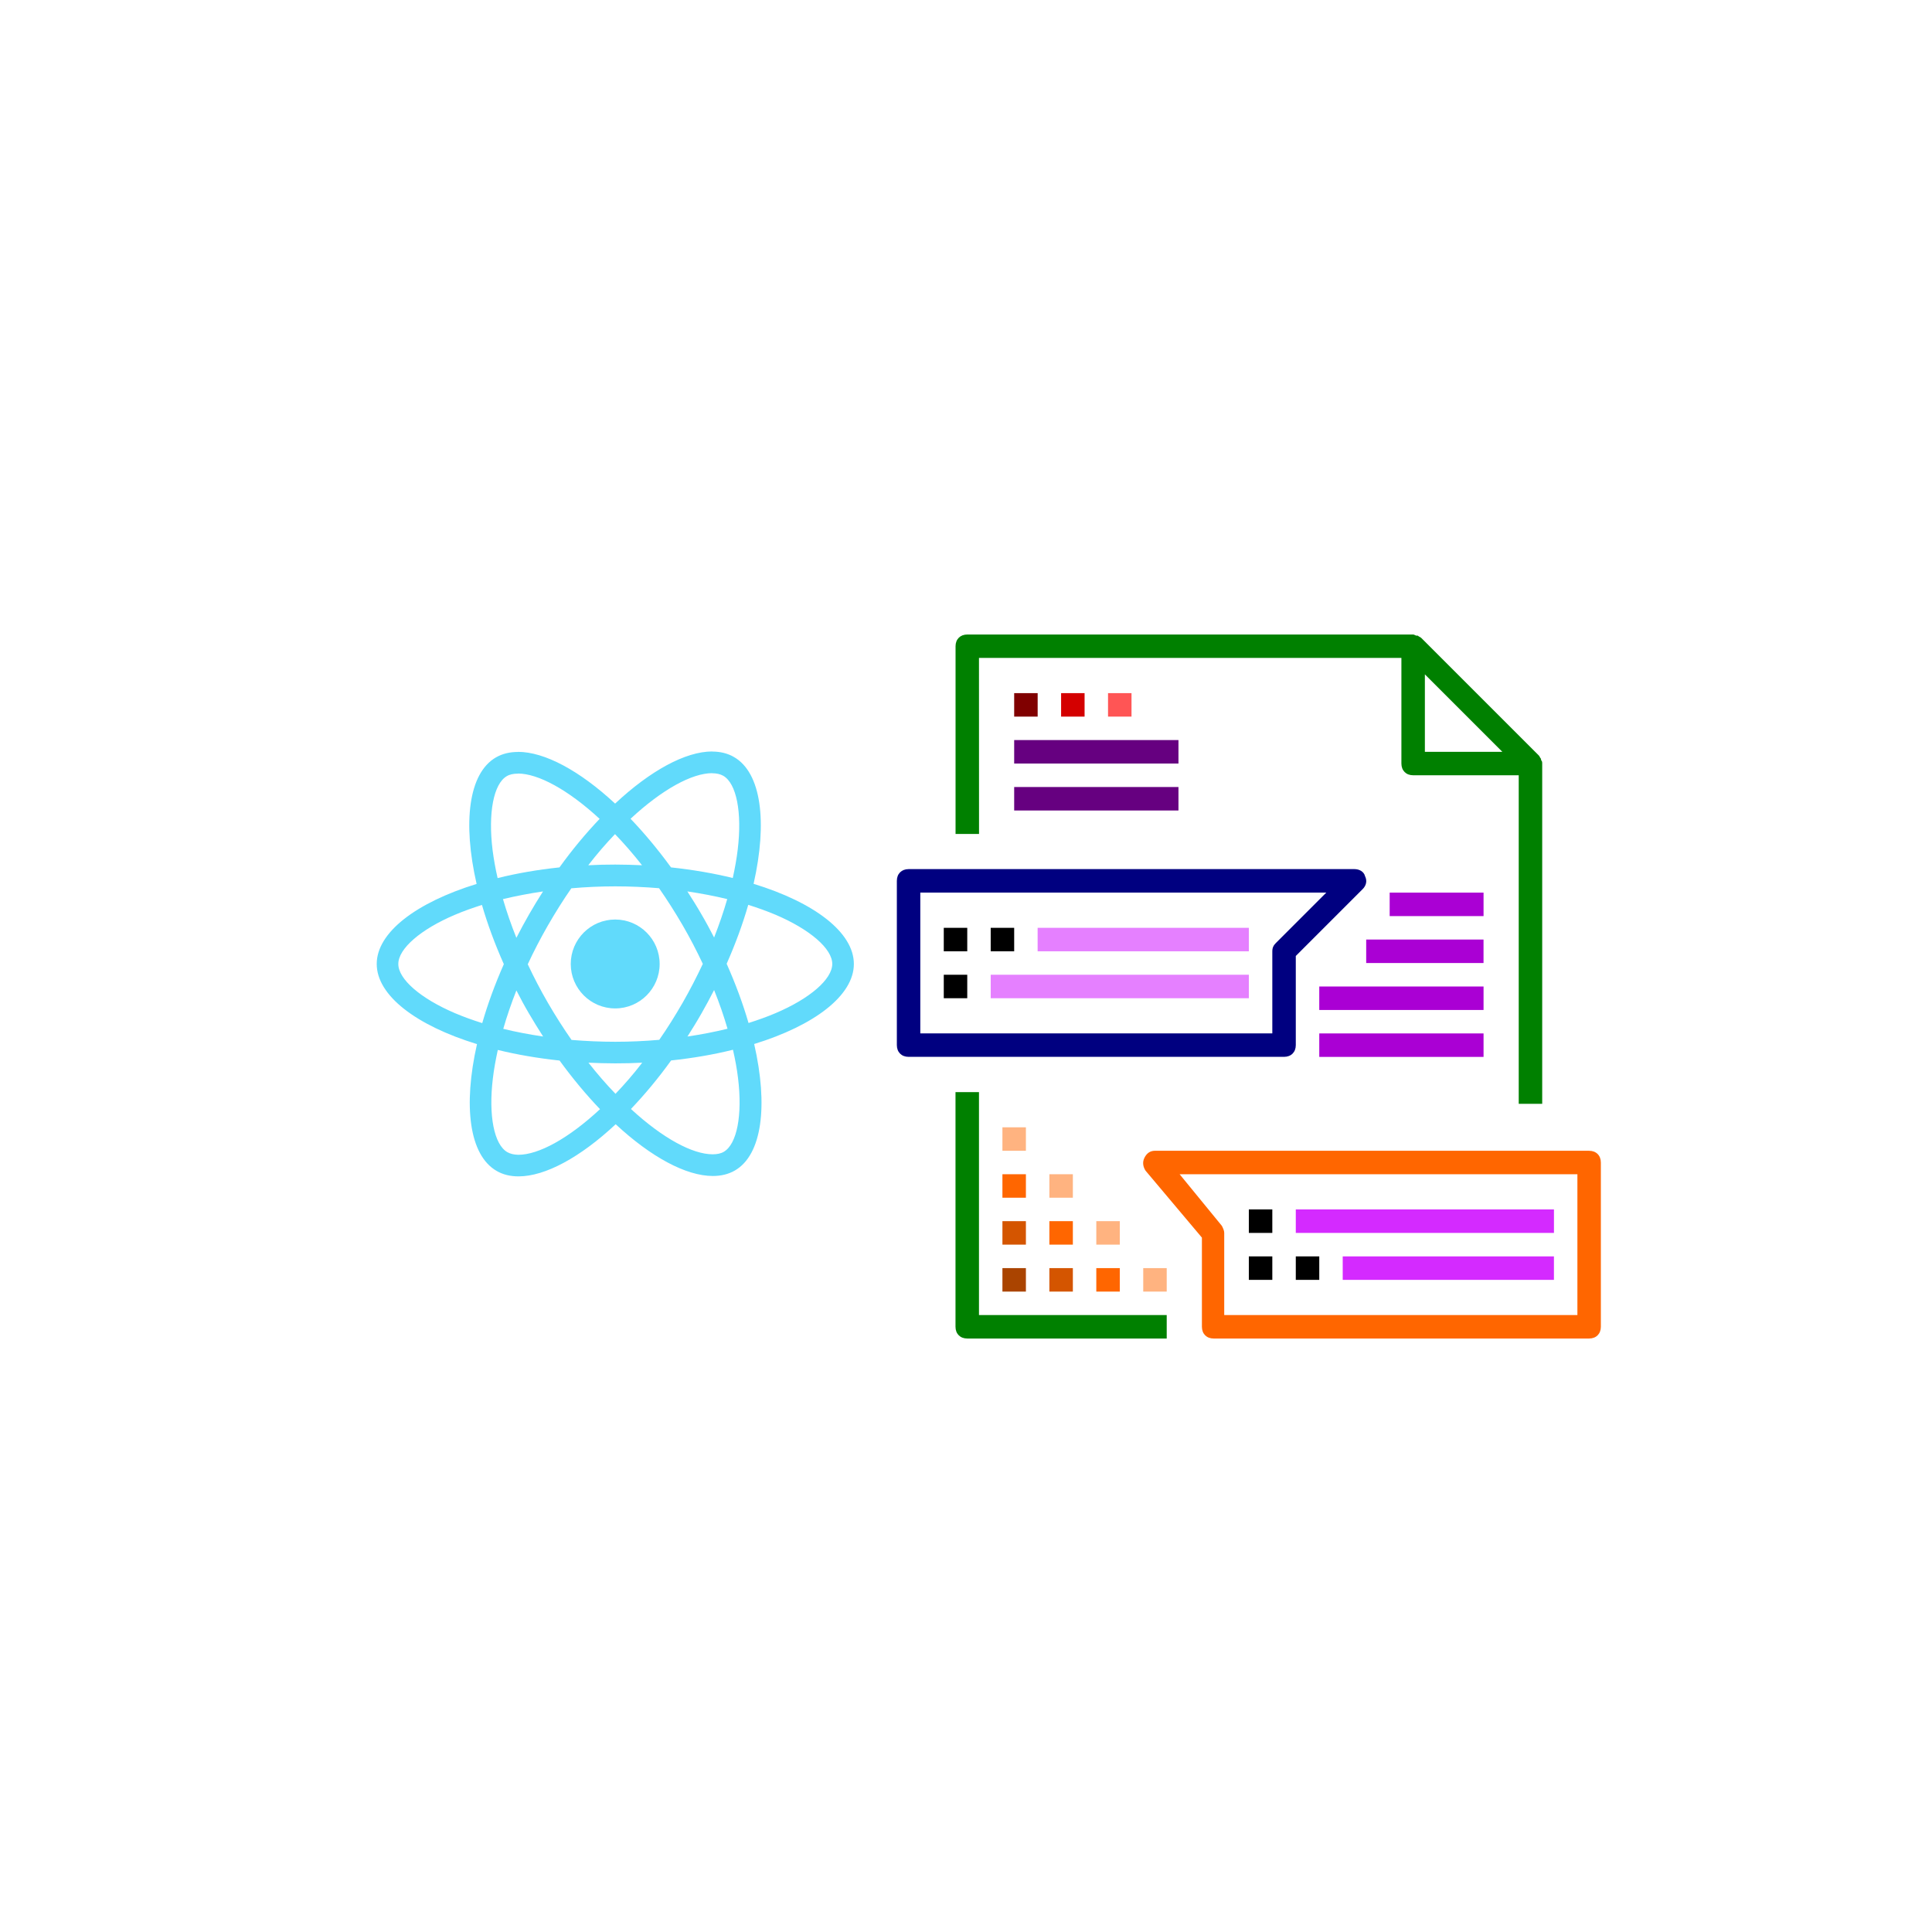 <?xml version="1.0" encoding="UTF-8" standalone="no"?>
<!-- Uploaded to: SVG Repo, www.svgrepo.com, Generator: SVG Repo Mixer Tools -->

<svg
   fill="#000000"
   version="1.1"
   id="Capa_1"
   viewBox="0 0 120 120"
   xml:space="preserve"
   sodipodi:docname="react-cms-editor.svg"
   width="120"
   height="120"
   inkscape:version="1.3.2 (091e20e, 2023-11-25)"
   xmlns:inkscape="http://www.inkscape.org/namespaces/inkscape"
   xmlns:sodipodi="http://sodipodi.sourceforge.net/DTD/sodipodi-0.dtd"
   xmlns="http://www.w3.org/2000/svg"
   xmlns:svg="http://www.w3.org/2000/svg"><defs
   id="defs31">
	
</defs><sodipodi:namedview
   id="namedview31"
   pagecolor="#ffffff"
   bordercolor="#000000"
   borderopacity="0.25"
   inkscape:showpageshadow="2"
   inkscape:pageopacity="0.0"
   inkscape:pagecheckerboard="0"
   inkscape:deskcolor="#d1d1d1"
   inkscape:zoom="3.9333333"
   inkscape:cx="48.050847"
   inkscape:cy="40.042373"
   inkscape:window-width="1512"
   inkscape:window-height="916"
   inkscape:window-x="0"
   inkscape:window-y="38"
   inkscape:window-maximized="1"
   inkscape:current-layer="g30" />
<g
   id="g30"
   transform="matrix(1.678,0,0,1.678,110.339,9.153)">
		<path
   d="m -29.519,34.97 h -0.869 v 8.687 c 0,0.261 0.174,0.434 0.434,0.434 h 7.384 v -0.869 h -6.949 z"
   id="path1"
   style="fill:#008000;stroke-width:0.434" />
		<path
   d="m -29.519,18.899 h 15.636 v 3.909 c 0,0.261 0.174,0.434 0.434,0.434 h 3.909 V 35.404 h 0.869 V 22.808 c 0,-0.043 0,-0.087 -0.043,-0.13 v -0.043 c -0.043,-0.043 -0.043,-0.087 -0.087,-0.13 l -4.343,-4.343 c -0.043,-0.043 -0.087,-0.043 -0.13,-0.087 h -0.043 c -0.043,0 -0.087,-0.043 -0.13,-0.043 h -16.505 c -0.261,0 -0.434,0.174 -0.434,0.434 v 6.949 h 0.869 z m 16.505,0.608 2.867,2.867 h -2.867 z"
   id="path2"
   style="fill:#008000;stroke-width:0.434" />
		<rect
   x="-28.216"
   y="20.202"
   width="0.869"
   height="0.869"
   id="rect2"
   style="fill:#800000;stroke-width:0.434" />
		<rect
   x="-28.216"
   y="21.939"
   width="6.081"
   height="0.869"
   id="rect3"
   style="fill:#660080;stroke-width:0.434" />
		<rect
   x="-28.216"
   y="23.677"
   width="6.081"
   height="0.869"
   id="rect4"
   style="fill:#660080;stroke-width:0.434" />
		<rect
   x="-26.479"
   y="20.202"
   width="0.869"
   height="0.869"
   id="rect5"
   style="fill:#d40000;stroke-width:0.434" />
		<rect
   x="-24.742"
   y="20.202"
   width="0.869"
   height="0.869"
   id="rect6"
   style="fill:#ff5555;stroke-width:0.434" />
		<path
   d="m -17.792,33.232 v -3.301 l 2.476,-2.476 c 0.13,-0.13 0.174,-0.304 0.087,-0.478 -0.043,-0.174 -0.217,-0.261 -0.391,-0.261 h -16.505 c -0.261,0 -0.434,0.174 -0.434,0.434 v 6.081 c 0,0.261 0.174,0.434 0.434,0.434 h 13.899 c 0.261,0 0.434,-0.174 0.434,-0.434 z m -0.869,-3.475 v 3.04 h -13.03 v -5.212 h 15.028 l -1.868,1.868 c -0.087,0.087 -0.13,0.174 -0.13,0.304 z"
   id="path6"
   style="fill:#000080;stroke-width:0.434" />
		<path
   d="M -6.934,37.141 H -23.004 c -0.174,0 -0.304,0.087 -0.391,0.261 -0.087,0.174 -0.043,0.347 0.043,0.478 l 2.085,2.476 v 3.301 c 0,0.261 0.174,0.434 0.434,0.434 h 13.899 c 0.261,0 0.434,-0.174 0.434,-0.434 v -6.081 c 0,-0.261 -0.174,-0.434 -0.434,-0.434 z m -0.434,6.081 v 0 h -13.03 -0.043 v -3.04 c 0,-0.087 -0.043,-0.174 -0.087,-0.261 l -1.564,-1.911 h 14.724 z"
   id="path7"
   style="fill:#ff6600;stroke-width:0.434" />
		<rect
   x="-30.822"
   y="28.889"
   width="0.869"
   height="0.869"
   id="rect7"
   style="stroke-width:0.434" />
		<rect
   x="-29.085"
   y="28.889"
   width="0.869"
   height="0.869"
   id="rect8"
   style="stroke-width:0.434" />
		<rect
   x="-27.348"
   y="28.889"
   width="7.818"
   height="0.869"
   id="rect9"
   style="fill:#e580ff;stroke-width:0.434" />
		<rect
   x="-30.822"
   y="30.626"
   width="0.869"
   height="0.869"
   id="rect10"
   style="stroke-width:0.434" />
		<rect
   x="-29.085"
   y="30.626"
   width="9.556"
   height="0.869"
   id="rect11"
   style="fill:#e580ff;stroke-width:0.434" />
		<rect
   x="-19.53"
   y="39.313"
   width="0.869"
   height="0.869"
   id="rect12"
   style="stroke-width:0.434" />
		<rect
   x="-17.792"
   y="39.313"
   width="9.556"
   height="0.869"
   id="rect13"
   style="fill:#d42aff;stroke-width:0.434" />
		<rect
   x="-19.53"
   y="41.051"
   width="0.869"
   height="0.869"
   id="rect14"
   style="stroke-width:0.434" />
		<rect
   x="-17.792"
   y="41.051"
   width="0.869"
   height="0.869"
   id="rect15"
   style="stroke-width:0.434" />
		<rect
   x="-16.055"
   y="41.051"
   width="7.818"
   height="0.869"
   id="rect16"
   style="fill:#d42aff;stroke-width:0.434" />
		<rect
   x="-14.317"
   y="27.586"
   width="3.475"
   height="0.869"
   id="rect17"
   style="fill:#aa00d4;stroke-width:0.434" />
		<rect
   x="-15.186"
   y="29.323"
   width="4.343"
   height="0.869"
   id="rect18"
   style="fill:#aa00d4;stroke-width:0.434" />
		<rect
   x="-16.923"
   y="31.061"
   width="6.081"
   height="0.869"
   id="rect19"
   style="fill:#aa00d4;stroke-width:0.434" />
		<rect
   x="-16.923"
   y="32.798"
   width="6.081"
   height="0.869"
   id="rect20"
   style="fill:#aa00d4;stroke-width:0.434" />
		<rect
   x="-28.651"
   y="41.485"
   width="0.869"
   height="0.869"
   id="rect21"
   style="fill:#aa4400;stroke-width:0.434" />
		<rect
   x="-26.913"
   y="41.485"
   width="0.869"
   height="0.869"
   id="rect22"
   style="fill:#d45500;stroke-width:0.434" />
		<rect
   x="-25.176"
   y="41.485"
   width="0.869"
   height="0.869"
   id="rect23"
   style="fill:#ff6600;stroke-width:0.434" />
		<rect
   x="-28.651"
   y="39.747"
   width="0.869"
   height="0.869"
   id="rect24"
   style="fill:#d45500;stroke-width:0.434" />
		<rect
   x="-26.913"
   y="39.747"
   width="0.869"
   height="0.869"
   id="rect25"
   style="fill:#ff6600;stroke-width:0.434" />
		<rect
   x="-28.651"
   y="38.01"
   width="0.869"
   height="0.869"
   id="rect26"
   style="fill:#ff6600;stroke-width:0.434" />
		<rect
   x="-28.651"
   y="36.273"
   width="0.869"
   height="0.869"
   id="rect27"
   style="fill:#ffb380;stroke-width:0.434" />
		<rect
   x="-26.913"
   y="38.01"
   width="0.869"
   height="0.869"
   id="rect28"
   style="fill:#ffb380;stroke-width:0.434" />
		<rect
   x="-25.176"
   y="39.747"
   width="0.869"
   height="0.869"
   id="rect29"
   style="fill:#ffb380;stroke-width:0.434" />
		<rect
   x="-23.439"
   y="41.485"
   width="0.869"
   height="0.869"
   id="rect30"
   style="fill:#ffb380;stroke-width:0.434" />
	<g
   transform="matrix(0.036,0,0,0.036,-58.137,19.553)"
   fill="#61dafb"
   id="g1"><path
     d="m 666.3,296.5 c 0,-32.5 -40.7,-63.3 -103.1,-82.4 14.4,-63.6 8,-114.2 -20.2,-130.4 -6.5,-3.8 -14.1,-5.6 -22.4,-5.6 v 22.3 c 4.6,0 8.3,0.9 11.4,2.6 13.6,7.8 19.5,37.5 14.9,75.7 -1.1,9.4 -2.9,19.3 -5.1,29.4 -19.6,-4.8 -41,-8.5 -63.5,-10.9 -13.5,-18.5 -27.5,-35.3 -41.6,-50 32.6,-30.3 63.2,-46.9 84,-46.9 V 78 C 493.2,78 457.2,97.6 420.8,131.6 384.4,97.8 348.4,78.4 320.9,78.4 v 22.3 c 20.7,0 51.4,16.5 84,46.6 -14,14.7 -28,31.4 -41.3,49.9 -22.6,2.4 -44,6.1 -63.6,11 -2.3,-10 -4,-19.7 -5.2,-29 -4.7,-38.2 1.1,-67.9 14.6,-75.8 3,-1.8 6.9,-2.6 11.5,-2.6 V 78.5 c -8.4,0 -16,1.8 -22.6,5.6 -28.1,16.2 -34.4,66.7 -19.9,130.1 -62.2,19.2 -102.7,49.9 -102.7,82.3 0,32.5 40.7,63.3 103.1,82.4 -14.4,63.6 -8,114.2 20.2,130.4 6.5,3.8 14.1,5.6 22.5,5.6 27.5,0 63.5,-19.6 99.9,-53.6 36.4,33.8 72.4,53.2 99.9,53.2 8.4,0 16,-1.8 22.6,-5.6 28.1,-16.2 34.4,-66.7 19.9,-130.1 62,-19.1 102.5,-49.9 102.5,-82.3 z M 536.1,229.8 c -3.7,12.9 -8.3,26.2 -13.5,39.5 -4.1,-8 -8.4,-16 -13.1,-24 -4.6,-8 -9.5,-15.8 -14.4,-23.4 14.2,2.1 27.9,4.7 41,7.9 z m -45.8,106.5 c -7.8,13.5 -15.8,26.3 -24.1,38.2 -14.9,1.3 -30,2 -45.2,2 -15.1,0 -30.2,-0.7 -45,-1.9 -8.3,-11.9 -16.4,-24.6 -24.2,-38 -7.6,-13.1 -14.5,-26.4 -20.8,-39.8 6.2,-13.4 13.2,-26.8 20.7,-39.9 7.8,-13.5 15.8,-26.3 24.1,-38.2 14.9,-1.3 30,-2 45.2,-2 15.1,0 30.2,0.7 45,1.9 8.3,11.9 16.4,24.6 24.2,38 7.6,13.1 14.5,26.4 20.8,39.8 -6.3,13.4 -13.2,26.8 -20.7,39.9 z m 32.3,-13 c 5.4,13.4 10,26.8 13.8,39.8 -13.1,3.2 -26.9,5.9 -41.2,8 4.9,-7.7 9.8,-15.6 14.4,-23.7 4.6,-8 8.9,-16.1 13,-24.1 z M 421.2,430 c -9.3,-9.6 -18.6,-20.3 -27.8,-32 9,0.4 18.2,0.7 27.5,0.7 9.4,0 18.7,-0.2 27.8,-0.7 -9,11.7 -18.3,22.4 -27.5,32 z m -74.4,-58.9 c -14.2,-2.1 -27.9,-4.7 -41,-7.9 3.7,-12.9 8.3,-26.2 13.5,-39.5 4.1,8 8.4,16 13.1,24 4.7,8 9.5,15.8 14.4,23.4 z M 420.7,163 c 9.3,9.6 18.6,20.3 27.8,32 -9,-0.4 -18.2,-0.7 -27.5,-0.7 -9.4,0 -18.7,0.2 -27.8,0.7 9,-11.7 18.3,-22.4 27.5,-32 z m -74,58.9 c -4.9,7.7 -9.8,15.6 -14.4,23.7 -4.6,8 -8.9,16 -13,24 -5.4,-13.4 -10,-26.8 -13.8,-39.8 13.1,-3.1 26.9,-5.8 41.2,-7.9 z m -90.5,125.2 c -35.4,-15.1 -58.3,-34.9 -58.3,-50.6 0,-15.7 22.9,-35.6 58.3,-50.6 8.6,-3.7 18,-7 27.7,-10.1 5.7,19.6 13.2,40 22.5,60.9 -9.2,20.8 -16.6,41.1 -22.2,60.6 -9.9,-3.1 -19.3,-6.5 -28,-10.2 z M 310,490 c -13.6,-7.8 -19.5,-37.5 -14.9,-75.7 1.1,-9.4 2.9,-19.3 5.1,-29.4 19.6,4.8 41,8.5 63.5,10.9 13.5,18.5 27.5,35.3 41.6,50 -32.6,30.3 -63.2,46.9 -84,46.9 -4.5,-0.1 -8.3,-1 -11.3,-2.7 z m 237.2,-76.2 c 4.7,38.2 -1.1,67.9 -14.6,75.8 -3,1.8 -6.9,2.6 -11.5,2.6 -20.7,0 -51.4,-16.5 -84,-46.6 14,-14.7 28,-31.4 41.3,-49.9 22.6,-2.4 44,-6.1 63.6,-11 2.3,10.1 4.1,19.8 5.2,29.1 z m 38.5,-66.7 c -8.6,3.7 -18,7 -27.7,10.1 -5.7,-19.6 -13.2,-40 -22.5,-60.9 9.2,-20.8 16.6,-41.1 22.2,-60.6 9.9,3.1 19.3,6.5 28.1,10.2 35.4,15.1 58.3,34.9 58.3,50.6 -0.1,15.7 -23,35.6 -58.4,50.6 z"
     id="path1-6" /><circle
     r="45.7"
     cy="296.5"
     cx="420.9"
     id="circle1" /></g></g>
</svg>

